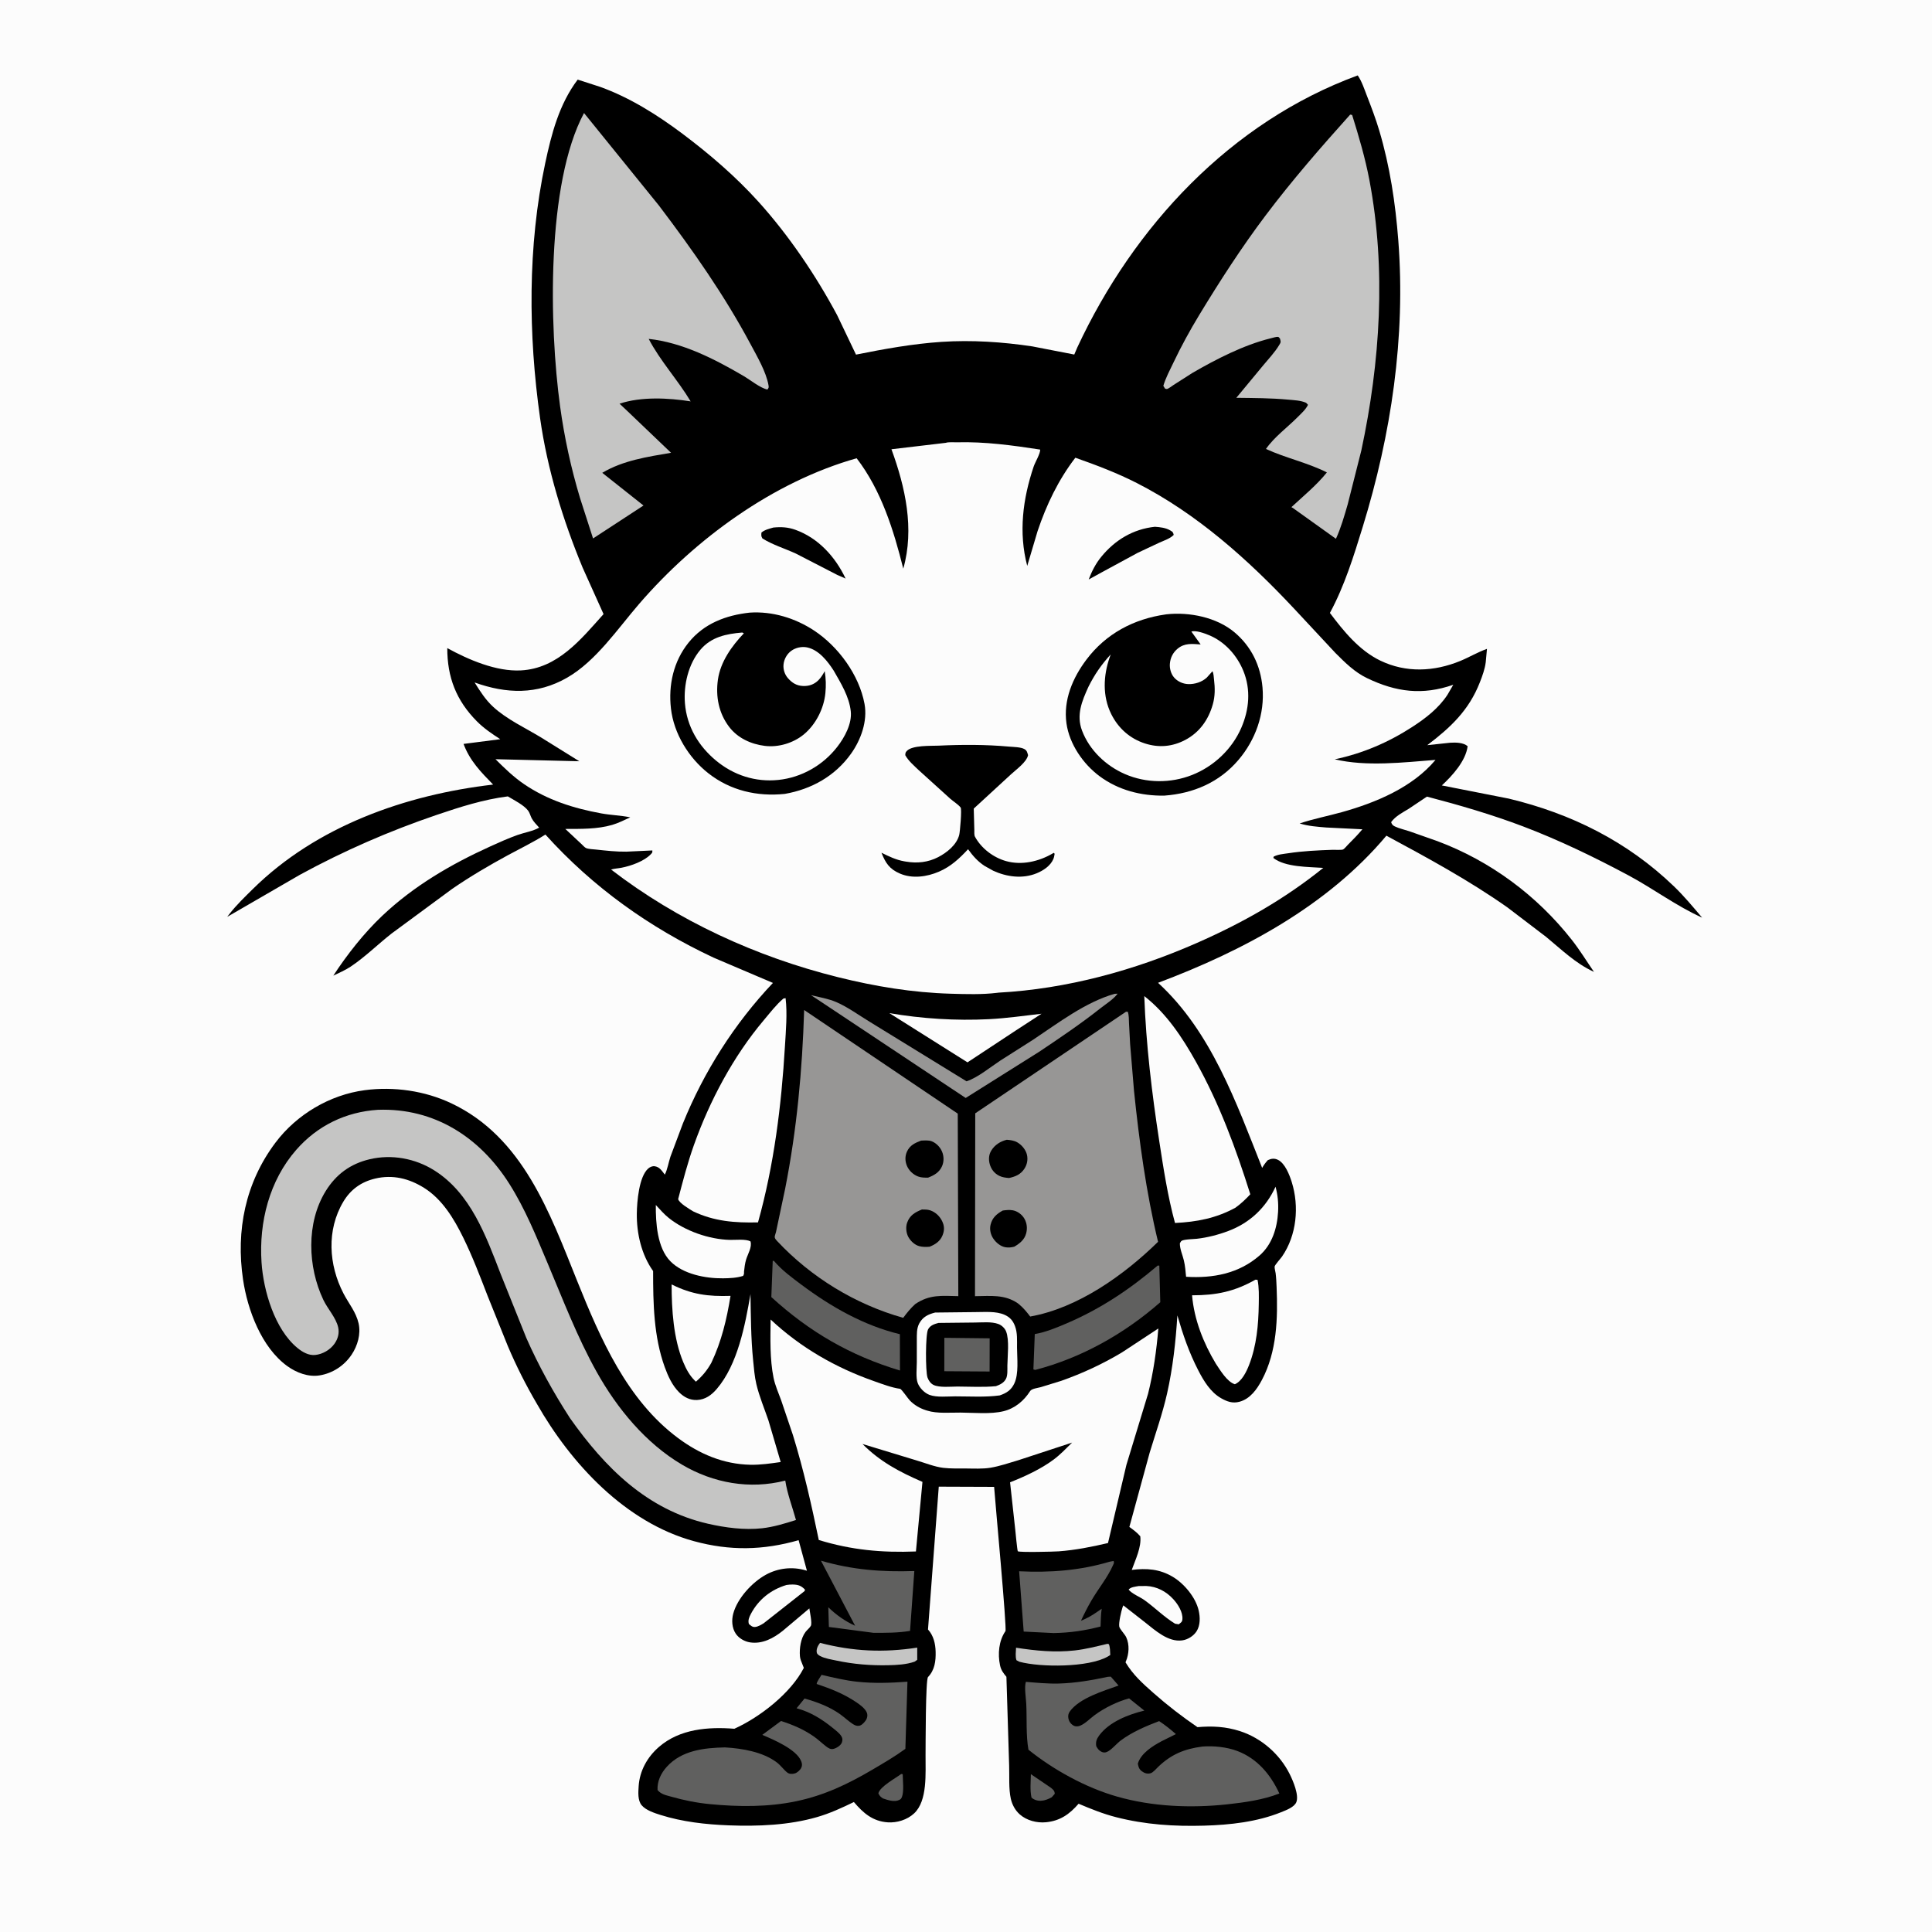 <svg version="1.1" xmlns="http://www.w3.org/2000/svg" style="display: block;" viewBox="0 0 2048 2048" width="1024" height="1024">
<path transform="translate(0,0)" fill="rgb(252,252,252)" d="M -0 -0 L 2048 0 L 2048 2048 L -0 2048 L -0 -0 z"/>
<path transform="translate(0,0)" fill="rgb(0,0,0)" d="M 1439.25 79.939 C 1443.56 86.135 1446.27 94.523 1449 101.557 C 1453.71 113.687 1458.34 125.877 1462.06 138.351 C 1473.37 176.294 1479.25 215.612 1482.27 255 C 1490.13 357.546 1474.75 460.439 1444.57 558.435 C 1435.08 589.271 1425.18 621.27 1409.75 649.724 C 1424.28 669.099 1440.86 689.494 1463.13 700.248 C 1490.42 713.426 1520.09 712.032 1547.81 700.689 C 1557.46 696.74 1566.39 691.303 1576.25 687.826 L 1574.94 702 C 1574.01 709.292 1571.38 716.492 1568.71 723.303 C 1557.1 752.973 1537.78 771.071 1512.96 789.906 L 1537.22 787.329 C 1543.15 786.95 1551.19 787.035 1555.76 791 C 1553.81 806.661 1539.39 822.442 1528.39 832.597 L 1599.46 846.582 C 1665.72 862.483 1725.01 892.009 1774.33 939.443 C 1785.1 949.793 1794.65 961.346 1804.31 972.712 C 1777.16 960.558 1752.54 941.985 1726.22 927.91 C 1690.14 908.62 1652.87 890.588 1614.61 876.058 C 1581.4 863.446 1546.97 853.428 1512.61 844.434 L 1493.42 857.288 C 1486.66 861.441 1479.43 864.972 1474.66 871.5 C 1475.38 873.756 1476.28 874.94 1478.5 876.007 C 1483.18 878.253 1488.99 879.507 1493.94 881.16 L 1523.66 891.624 C 1579.81 912.596 1629.18 949.218 1666.18 996.287 C 1674.65 1007.06 1681.88 1018.94 1689.67 1030.21 C 1670.27 1021.4 1655.22 1006.53 1638.92 993.119 L 1597.81 961.795 C 1556.92 933.043 1513.55 909.532 1469.64 885.867 C 1407.28 960.258 1317.24 1008.19 1227.58 1041.82 C 1284.02 1093.56 1310.41 1168.75 1337.94 1238.03 C 1339.68 1234.94 1341.55 1232.44 1343.92 1229.81 C 1347.55 1228.11 1350.9 1227.63 1354.67 1229.47 C 1362.16 1233.12 1366.9 1245.36 1369.28 1252.95 C 1377.39 1278.85 1374.59 1309.36 1359 1332 C 1357.7 1333.89 1351.39 1340.89 1351.16 1342.57 C 1350.93 1344.2 1352 1347.93 1352.23 1349.71 C 1352.84 1354.58 1353.05 1359.47 1353.25 1364.36 C 1354.64 1397.55 1353.6 1432.84 1337.67 1462.81 C 1332.46 1472.63 1325.32 1482.8 1313.97 1485.9 C 1306.64 1487.9 1300.77 1485.79 1294.39 1482.15 C 1283.09 1475.69 1275.97 1463.81 1270.18 1452.57 C 1260.34 1433.45 1254.05 1415 1248.06 1394.4 C 1246.36 1422 1243.24 1450.08 1237.17 1477.07 C 1232.38 1498.37 1225.02 1519.08 1218.68 1539.96 L 1197.18 1618.63 C 1201.44 1621.68 1205.28 1624.5 1208.74 1628.5 C 1210.2 1639.85 1203.51 1653.53 1199.7 1664.18 C 1215.36 1662.21 1229.27 1663.21 1243.13 1671.45 C 1255.17 1678.61 1267.44 1693.23 1270.63 1707.12 C 1272.28 1714.28 1272.49 1722.88 1268.39 1729.28 C 1265.2 1734.24 1259.06 1738.06 1253.23 1738.87 C 1238.42 1740.95 1224.71 1728.37 1214 1719.93 L 1190.77 1701.75 L 1189.95 1703.76 C 1188.58 1707.94 1185.71 1720.18 1186.48 1724.27 C 1186.98 1726.91 1192.4 1732.4 1193.82 1735.5 C 1197.49 1743.51 1196.82 1753.24 1193.46 1761.22 L 1193.08 1762.11 C 1200.97 1775.28 1211.11 1784.4 1222.52 1794.47 C 1237.38 1807.6 1252.99 1819.66 1269.37 1830.85 C 1285.1 1829.49 1299.38 1830.2 1314.5 1835.09 C 1337.15 1842.42 1356.64 1859.49 1367.2 1880.74 C 1370.67 1887.71 1377.25 1903.08 1374.11 1910.5 C 1371.88 1915.76 1363.17 1918.95 1358.09 1921 C 1332.5 1931.33 1303.84 1934.49 1276.47 1935.27 C 1244.6 1936.17 1214.2 1934.23 1183.21 1926.32 C 1169.46 1922.82 1156.39 1917.53 1143.35 1912.03 C 1133.74 1923.17 1123.62 1930.29 1108.59 1931.68 C 1099.01 1932.57 1088.31 1929.8 1081.01 1923.35 C 1076.11 1919.02 1072.9 1913.01 1071.48 1906.66 C 1069.15 1896.23 1070.11 1882.48 1069.74 1871.67 L 1066.84 1777.48 C 1063.49 1773.46 1061.14 1770.41 1060.06 1765.22 C 1057.55 1753.25 1058.74 1739.29 1065.81 1729.08 C 1067.53 1726.59 1054.85 1591.51 1053.81 1576.14 L 995.134 1575.92 L 983.721 1727.33 C 989.59 1733.73 991.603 1742.39 991.812 1750.89 C 992.057 1760.83 990.88 1770.27 983.749 1777.72 C 981.081 1780.51 981.228 1850.47 981.127 1860.55 C 980.94 1879.09 983.516 1908.82 968.951 1922.32 C 961.66 1929.07 950.809 1932.45 940.943 1931.75 C 924.996 1930.6 915.036 1921.87 905.154 1910.22 C 892.426 1916.39 879.817 1922.22 866.182 1926.17 C 836.288 1934.84 803.394 1936.12 772.405 1934.94 C 748.079 1934.01 723.416 1931.25 700.138 1923.91 C 693.694 1921.88 684.697 1918.97 680.219 1913.67 C 675.868 1908.53 676.596 1899.8 676.995 1893.5 C 678.038 1877.03 686.276 1862.4 698.58 1851.77 C 720.689 1832.66 750.636 1830.39 778.466 1832.55 C 805.531 1820.3 838.304 1794.89 852.091 1768.04 L 850.5 1764.03 C 849.353 1761.23 848.214 1758.65 847.959 1755.58 C 847.274 1747.35 848.83 1736.72 853.844 1730 C 855.43 1727.87 858.317 1725.69 859.519 1723.44 C 861.059 1720.57 858.424 1708.69 857.945 1704.98 L 829.864 1728.65 C 820.017 1736.58 808.091 1743.01 795 1740.98 C 789.262 1740.09 783.209 1736.64 779.932 1731.77 C 775.836 1725.7 775.393 1717.41 777.267 1710.5 C 781.692 1694.18 797.303 1677.24 811.965 1669.22 C 824.822 1662.2 839.961 1660.48 853.991 1664.64 L 855.381 1665.07 L 846.568 1632.67 C 808.798 1643.47 773.676 1644.08 735.692 1633.72 C 663.09 1613.94 605.407 1551.78 569.118 1488.09 C 557.596 1468.46 547.123 1447.75 538.271 1426.78 L 517.01 1374 C 508.962 1353.17 500.928 1332.06 491.091 1312 C 481.282 1292 468.876 1271.28 449.534 1259.19 C 433.574 1249.21 416.283 1244.92 397.658 1249.34 C 382.889 1252.85 371.663 1260.88 363.938 1273.84 C 346.046 1303.87 348.373 1340.76 364.088 1371.1 C 369.683 1381.91 377.354 1390.69 380.126 1402.82 C 382.688 1414.04 379.046 1426.55 372.78 1435.93 C 364.991 1447.59 352.782 1455.66 338.906 1457.96 C 326.807 1459.98 314.087 1455.06 304.412 1448.04 C 277.14 1428.24 262.388 1388.47 257.643 1356.42 C 249.931 1304.34 260.121 1253.62 292.057 1211.18 C 314.442 1181.43 349.568 1160.55 386.567 1155.65 C 417.452 1151.55 450.39 1156.26 478.496 1169.58 C 554.394 1205.54 582.804 1285.75 612.034 1358.4 C 636.477 1419.15 664.693 1484.23 718.84 1524.46 C 741.498 1541.3 766.791 1552.1 795.373 1552.7 C 806.148 1552.92 816.92 1551.34 827.557 1549.81 L 814.583 1505.73 C 810.266 1493.1 804.854 1480.26 801.78 1467.29 C 799.827 1459.06 799.186 1450.31 798.336 1441.9 C 795.987 1418.62 795.947 1395.21 795.535 1371.83 C 789.915 1404.49 782.029 1446.43 759.79 1472.36 C 754.258 1478.82 747.698 1483.63 738.93 1484.05 C 731.414 1484.4 725.095 1481.11 719.811 1475.83 C 712.576 1468.61 708.079 1458.66 704.651 1449.19 C 692.904 1416.72 692.329 1381.49 692.322 1347.36 C 679.948 1330.05 674.792 1307.46 675.057 1286.42 C 675.215 1273.81 677.321 1247.42 687.076 1238.73 C 688.948 1237.06 691.525 1235.9 694.075 1236.28 C 699.367 1237.07 701.65 1241.26 704.749 1245.16 C 707.551 1239.65 708.708 1232.08 710.7 1226.09 L 723.913 1190.88 C 746.174 1135.98 778.601 1084.97 819.337 1041.94 L 756.505 1015.17 C 688.535 983.318 628.461 940.481 578.164 884.661 C 565.392 892.75 551.776 899.289 538.5 906.49 C 518.434 917.374 498.268 929.234 479.453 942.16 L 414.986 989.656 C 400.637 1000.94 386.739 1014.68 371.629 1024.72 C 366.016 1028.45 359.4 1031.29 353.326 1034.22 C 367.864 1011.98 385.876 989.036 405.199 970.77 C 438.84 938.97 478.054 916.141 519.982 897.118 C 529.367 892.86 538.831 888.61 548.539 885.135 C 555.611 882.604 565.204 881.043 571.541 877.325 C 568.82 874.295 565.473 870.976 563.589 867.364 C 562.247 864.791 561.557 861.634 559.821 859.313 C 555.394 853.392 544.675 848.031 538.297 844.204 C 512.648 847.434 487.304 855.531 462.899 863.825 C 412.881 880.823 364.431 901.919 318.027 927.243 L 240.865 971.909 L 243.702 968.22 C 251.014 958.995 259.506 950.803 267.869 942.546 C 335.508 875.761 429.819 842.478 522.736 831.683 C 509.668 818.306 498.023 806.445 491.383 788.587 L 530.306 783.587 C 521.651 778.004 512.764 771.956 505.5 764.613 C 483.592 742.467 474.105 717.933 474.124 687.01 C 496.62 699.349 526.067 712.054 552.219 710.66 C 591.184 708.582 615.677 677.902 639.786 650.965 L 617.648 601.795 C 596.73 551.353 580.2 497.548 572.535 443.404 C 559.954 354.544 559.238 260.967 577.954 173 C 584.625 141.652 592.763 110.401 612.378 84.391 L 636 92.019 C 667.702 103.386 697.189 122.046 723.988 142.176 C 752.375 163.5 779.982 187.265 803.818 213.644 C 836.055 249.321 864.648 291.6 887.349 333.973 L 907.397 375.906 C 937.381 369.901 967.433 364.44 998 362.4 C 1029.97 360.267 1062.62 362.449 1094.27 367.187 L 1138.77 375.825 L 1142.04 368.171 C 1201.87 239.898 1304.5 129.419 1439.25 79.939 z"/>
<path transform="translate(0,0)" fill="rgb(96,96,95)" d="M 1092.77 1880.68 L 1114 1895.11 C 1116.63 1897.35 1117.81 1898.09 1118.09 1901.5 L 1114.87 1905.17 C 1111.53 1907.05 1107.71 1908.61 1103.85 1908.86 C 1099.97 1909.11 1096.38 1908.06 1093.45 1905.55 C 1091.67 1897.72 1092.64 1888.7 1092.77 1880.68 z"/>
<path transform="translate(0,0)" fill="rgb(96,96,95)" d="M 955.306 1880.5 L 956.918 1880.69 C 956.987 1887.31 958.435 1899.09 956.024 1905 C 955.347 1906.66 954.762 1907.28 953.188 1908.04 C 947.891 1910.57 941.06 1908.15 935.873 1906.36 C 933.249 1904.46 932.55 1904.03 931.108 1901 C 932.768 1893.88 949.204 1885.09 955.306 1880.5 z"/>
<path transform="translate(0,0)" fill="rgb(252,252,252)" d="M 1206.95 1681.29 L 1215.07 1681.22 C 1226.26 1681.69 1236.25 1686.98 1243.72 1695.17 C 1248.7 1700.63 1254.06 1708.98 1253.39 1716.65 C 1253.13 1719.57 1251.59 1720.1 1249.5 1721.84 L 1245.64 1721.2 C 1233.88 1714 1224.35 1704.24 1213.21 1696.23 C 1208.38 1692.76 1199.87 1689.49 1196.38 1685.03 C 1198.79 1682.21 1203.46 1681.98 1206.95 1681.29 z"/>
<path transform="translate(0,0)" fill="rgb(252,252,252)" d="M 833.704 1680.15 C 835.903 1679.84 837.993 1679.61 840.219 1679.65 C 846.124 1679.77 849.103 1680.83 853.241 1684.96 L 853.025 1686.5 L 809.483 1720.76 C 806.888 1722.32 803.577 1724.35 800.5 1724.65 C 797.534 1724.95 795.984 1723.24 793.862 1721.5 C 792.685 1717.74 794.103 1714.34 795.932 1710.86 C 804.002 1695.52 817.315 1685.04 833.704 1680.15 z"/>
<path transform="translate(0,0)" fill="rgb(197,197,196)" d="M 1173.97 1742.5 L 1175.49 1742.92 C 1176.84 1746.55 1176.74 1750.52 1176.94 1754.36 L 1174.22 1756.05 C 1153.93 1767.63 1103.2 1767.65 1080.49 1761.5 L 1077.5 1759.91 C 1076.1 1756.1 1076.93 1750.7 1077.05 1746.64 C 1097.87 1749.86 1118.25 1751.91 1139.28 1749.53 C 1151.01 1748.2 1162.5 1745.23 1173.97 1742.5 z"/>
<path transform="translate(0,0)" fill="rgb(197,197,196)" d="M 869.262 1741.5 C 904.26 1750.58 936.548 1752.04 972.299 1746.54 L 972.305 1759.5 L 969.5 1761.44 C 960.819 1764.5 950.622 1765.01 941.491 1765.21 C 922.867 1765.61 904.721 1764.14 886.482 1760.24 C 881.167 1759.1 874.321 1758.08 869.5 1755.51 C 868.009 1754.72 866.15 1753.54 865.814 1751.79 C 865.08 1747.98 867.08 1744.44 869.262 1741.5 z"/>
<path transform="translate(0,0)" fill="rgb(252,252,252)" d="M 942.744 1073.95 C 976.962 1079.87 1013.65 1082.15 1048.28 1080.37 C 1067.04 1079.4 1085.45 1076.76 1104.08 1074.6 L 1076.43 1092.6 L 1025.58 1126.14 L 942.744 1073.95 z"/>
<path transform="translate(0,0)" fill="rgb(252,252,252)" d="M 695.189 1277.35 C 699.576 1282 703.87 1287.05 708.857 1291.05 C 726.078 1304.86 751.75 1313.83 773.813 1314.34 C 779.932 1314.48 790.045 1313.2 795.5 1315.86 C 797.531 1321.68 792.571 1329.59 790.887 1335.22 C 789.621 1339.44 789.163 1343.85 788.667 1348.22 C 788.775 1350.31 788.709 1350.65 787.745 1352.5 C 781.022 1354.67 773.523 1354.99 766.5 1355.07 C 747.89 1355.27 724.165 1350.74 710.68 1337.04 C 696.584 1322.73 695.048 1296.15 695.189 1277.35 z"/>
<path transform="translate(0,0)" fill="rgb(252,252,252)" d="M 711.945 1361.54 C 733.247 1372.21 750.754 1374.46 774.397 1373.68 C 770.335 1398.58 764.919 1421.73 754.036 1444.65 C 749.478 1452.73 744.708 1458.53 737.709 1464.63 L 736.443 1463.42 C 730.847 1457.91 727.338 1451.21 724.331 1444.06 C 713.886 1419.23 711.95 1388.18 711.945 1361.54 z"/>
<path transform="translate(0,0)" fill="rgb(252,252,252)" d="M 1352.12 1257.99 C 1354.53 1266.75 1355.32 1275.66 1354.81 1284.73 C 1353.84 1301.85 1348.46 1319.3 1335.18 1330.88 C 1313.12 1350.11 1285.72 1355.17 1257.3 1353.43 C 1256.76 1347.65 1256.29 1341.83 1254.96 1336.16 C 1253.54 1330.1 1250.69 1324.29 1250.69 1318 C 1251.27 1317.14 1251.61 1316.06 1252.43 1315.43 C 1254.79 1313.66 1265.35 1313.53 1268.64 1313.16 C 1279.78 1311.91 1291.51 1308.89 1301.97 1304.94 C 1324.92 1296.3 1341.94 1280.21 1352.12 1257.99 z"/>
<path transform="translate(0,0)" fill="rgb(151,150,149)" d="M 1181.46 1053.5 L 1184.7 1053.33 C 1180.45 1059.23 1172.32 1064.23 1166.6 1068.75 C 1145.65 1085.31 1123.67 1100.14 1101.48 1114.98 L 1023.66 1163.89 L 874.995 1065.03 L 859.65 1054.89 C 868.387 1057.04 878.134 1058.66 886.375 1062.2 C 898.78 1067.53 910.487 1076.23 922.048 1083.22 L 1024.58 1146.24 C 1036.57 1142.22 1049.7 1131.3 1060.3 1124.3 L 1095.12 1102.16 C 1121.94 1084.34 1150.31 1062.47 1181.46 1053.5 z"/>
<path transform="translate(0,0)" fill="rgb(252,252,252)" d="M 1330.87 1356.5 L 1333.05 1356.69 C 1334.74 1364.78 1334.46 1374 1334.35 1382.3 C 1334.05 1404.24 1332.06 1426.45 1324.02 1447.06 C 1321.2 1454.28 1316.41 1464.15 1309 1467.35 C 1300.79 1464.86 1293.44 1452.44 1288.84 1445.56 C 1275.72 1423.81 1265.74 1398.53 1263.65 1373.07 C 1289.31 1373.06 1308.36 1369.2 1330.87 1356.5 z"/>
<path transform="translate(0,0)" fill="rgb(96,96,95)" d="M 1227.25 1341.5 L 1228.92 1341.69 L 1229.96 1380.42 C 1191.8 1413.87 1146.71 1439.27 1097.5 1452.14 C 1096.8 1452.07 1096.13 1451.8 1095.45 1451.6 L 1096.91 1414.16 C 1108.37 1412.25 1119.97 1407.39 1130.6 1402.86 C 1166.6 1387.49 1197.54 1366.8 1227.25 1341.5 z"/>
<path transform="translate(0,0)" fill="rgb(96,96,95)" d="M 819.119 1336.5 L 820.488 1336.7 C 828.776 1346.48 839.406 1354.28 849.624 1361.91 C 880.875 1385.26 915.751 1405.14 953.899 1414.31 L 954.005 1452.8 C 901.398 1437 858.221 1412 817.644 1374.96 L 819.119 1336.5 z"/>
<path transform="translate(0,0)" fill="rgb(96,96,95)" d="M 870.244 1654.4 C 903.362 1664.07 934.91 1666.54 969.221 1665.35 L 964.694 1728.81 C 951.887 1730.98 938.826 1730.9 925.879 1730.85 L 878.653 1724.65 L 878.056 1703.8 C 886.56 1711.96 895.67 1718.52 906.435 1723.35 L 870.244 1654.4 z"/>
<path transform="translate(0,0)" fill="rgb(96,96,95)" d="M 1176.17 1655.5 L 1180.5 1654.69 C 1181.12 1657.1 1180.81 1656.98 1179.83 1659.2 C 1174.06 1672.28 1164.22 1684.1 1157.01 1696.5 C 1152.91 1703.54 1149.27 1710.69 1145.87 1718.08 L 1150.5 1716.03 C 1156.76 1713.21 1162.21 1709.21 1167.85 1705.33 C 1166.87 1711.46 1166.91 1717.95 1166.64 1724.16 C 1149.85 1728.56 1134.25 1730.8 1116.9 1731.12 L 1085.15 1729.54 L 1080.33 1665.61 C 1112.97 1667.22 1144.8 1664.85 1176.17 1655.5 z"/>
<path transform="translate(0,0)" fill="rgb(252,252,252)" d="M 991.272 1391.35 L 1033.61 1390.88 C 1043.56 1390.92 1055.77 1389.63 1065 1393.79 C 1070.61 1396.32 1073.73 1399.93 1075.9 1405.63 C 1078.65 1412.83 1078.06 1420.83 1078.09 1428.41 C 1078.14 1439.82 1080.13 1456.23 1075.19 1466.61 C 1071.85 1473.63 1066.93 1476.73 1059.77 1479.19 C 1044.48 1481.27 1027.99 1480.19 1012.53 1480.2 C 1004.44 1480.2 992.918 1481.49 985.346 1478.66 C 980.091 1476.69 974.881 1471.45 972.859 1466.21 C 970.652 1460.48 971.837 1450.39 971.855 1444.21 L 971.871 1420.63 C 971.917 1414.55 971.507 1408.24 974.542 1402.71 C 978.294 1395.87 984.044 1393.17 991.272 1391.35 z"/>
<path transform="translate(0,0)" fill="rgb(0,0,0)" d="M 994.849 1402.36 L 1033.49 1401.94 C 1041.2 1401.91 1051.04 1400.79 1058.35 1403.51 C 1061.82 1404.8 1065.15 1407.92 1066.5 1411.36 C 1070.12 1420.6 1067.99 1437.44 1067.86 1447.6 C 1067.81 1451.69 1068.3 1457.84 1066.39 1461.56 C 1064.18 1465.88 1060.06 1467.83 1055.74 1469.39 C 1042.46 1470.7 1028.4 1469.84 1015.05 1469.8 C 1008.03 1469.79 995.952 1471.16 989.609 1468.1 C 986.524 1466.62 984.243 1463.3 983.162 1460.13 C 981.017 1453.85 980.926 1414.57 983.811 1409.18 C 986.088 1404.92 990.486 1403.49 994.849 1402.36 z"/>
<path transform="translate(0,0)" fill="rgb(96,96,95)" d="M 1001.05 1418.15 L 1049.09 1418.68 L 1049.02 1453.86 L 1001 1453.55 L 1001.05 1418.15 z"/>
<path transform="translate(0,0)" fill="rgb(252,252,252)" d="M 1212.99 1055.91 C 1236.51 1074.23 1253.38 1099.81 1267.8 1125.62 C 1292.69 1170.19 1310.09 1217.41 1325.38 1265.99 C 1320.41 1271.25 1315.6 1275.92 1309.71 1280.15 C 1289.3 1291.35 1268.64 1295.32 1245.55 1296.4 C 1237.82 1268.11 1233.29 1238.41 1228.83 1209.43 C 1221.04 1158.77 1214.83 1107.15 1212.99 1055.91 z"/>
<path transform="translate(0,0)" fill="rgb(252,252,252)" d="M 830.445 1058.5 L 832.756 1058.09 C 834.723 1074.54 833.029 1092.8 832.05 1109.36 C 828.356 1171.82 820.442 1235.38 803.516 1295.78 C 778.959 1296.35 757.296 1294.76 734.819 1284.12 C 730.845 1281.7 720.019 1275.4 718.878 1271.1 C 723.904 1251.89 728.897 1232.59 735.56 1213.87 C 752.25 1166.97 777.303 1119.78 809.5 1081.62 C 816.149 1073.74 822.59 1065.21 830.445 1058.5 z"/>
<path transform="translate(0,0)" fill="rgb(96,96,95)" d="M 870.88 1775.4 C 883.468 1778.35 896.244 1781.41 909.122 1782.75 C 926.922 1784.6 944.154 1783.95 961.937 1782.67 L 959.731 1853.85 C 948.831 1861.81 937.004 1868.72 925.381 1875.57 C 899.103 1891.04 874.191 1903.07 844.086 1909.38 C 814.043 1915.67 783.125 1915.37 752.707 1912.47 C 738.699 1911.13 724.897 1908.38 711.375 1904.51 C 705.834 1902.93 700.871 1902.14 697.026 1897.5 C 696.516 1888.22 700.695 1879.63 706.841 1872.85 C 722.664 1855.41 746.377 1852.81 768.406 1852.32 C 786.633 1853.36 808.486 1856.97 823.463 1868.25 C 827.561 1871.33 830.536 1875.78 834.5 1878.94 C 836.765 1880.74 839.817 1880.64 842.5 1879.91 C 845.202 1879.17 848.378 1876.22 849.5 1873.68 C 850.544 1871.31 850.215 1869.26 849.281 1866.92 C 844.222 1854.25 819.698 1843.99 808.055 1839.03 L 827.937 1824.32 C 840.392 1828.33 851.567 1833.07 862.406 1840.53 C 867.04 1843.72 871.028 1847.64 875.463 1851.07 C 877.969 1853 880.319 1854.69 883.677 1853.86 C 886.828 1853.07 891.474 1850.17 892.5 1846.88 C 893.26 1844.43 893.205 1842.72 891.897 1840.5 C 889.964 1837.22 885.399 1833.85 882.38 1831.4 C 871.515 1822.58 859.474 1815.06 845.906 1811.26 L 844.403 1810.84 L 852.865 1800.49 C 865.91 1804.17 878.988 1809.03 890.164 1816.87 C 895.154 1820.37 899.83 1825.01 905 1828.12 C 907.2 1829.45 909.552 1829.95 912 1829.01 C 914.421 1828.08 917.786 1824.29 918.714 1821.89 C 919.618 1819.56 919.747 1817.34 918.703 1815.05 C 916.826 1810.93 911.578 1807.05 907.929 1804.58 C 894.623 1795.57 880.856 1790.19 865.752 1785.09 C 865.346 1783.46 869.811 1777.21 870.88 1775.4 z"/>
<path transform="translate(0,0)" fill="rgb(96,96,95)" d="M 1174.31 1777.5 L 1177.5 1777.32 L 1185.72 1786.75 C 1169.91 1792.42 1144.43 1799.92 1134.1 1814.14 C 1132.47 1816.4 1132 1818.8 1132.53 1821.51 C 1133.18 1824.8 1135.04 1827.51 1137.98 1829.17 C 1140.11 1830.39 1142.74 1830.22 1145.02 1829.29 C 1150.45 1827.08 1155.45 1821.74 1160.17 1818.25 C 1170.68 1810.47 1184.29 1803.74 1196.91 1800.36 L 1213.04 1813.31 C 1196.21 1817.32 1175.66 1825.32 1165.08 1839.8 C 1162.37 1843.51 1161.37 1846.47 1162.05 1851 C 1163.54 1853.65 1164.68 1855.44 1167.46 1856.87 C 1170.06 1858.2 1172.3 1857.87 1174.72 1856.44 C 1179.64 1853.52 1183.52 1848.35 1188.18 1844.88 C 1200.15 1835.98 1214.86 1829.71 1228.74 1824.45 C 1235.11 1828.62 1240.77 1833.2 1246.5 1838.22 L 1231.53 1845.65 C 1221.88 1850.78 1209.47 1858.49 1206.15 1869.5 C 1206.71 1872.99 1207.5 1875.44 1210.45 1877.64 C 1213.22 1879.71 1216.27 1880.63 1219.67 1879.71 C 1222.29 1879.01 1225.81 1874.75 1227.83 1872.83 C 1241.69 1859.59 1255.7 1853.83 1274.75 1851.4 C 1286.41 1850.48 1300.5 1851.94 1311.51 1856.09 C 1332.75 1864.11 1346.91 1881.11 1356.17 1901.17 C 1339.31 1907.88 1319.09 1910.69 1301.18 1912.64 C 1262.48 1916.84 1221.54 1915.16 1183.98 1904.41 C 1150.91 1894.94 1117 1876.27 1090.2 1854.77 C 1087.47 1839.52 1088.65 1822.02 1087.89 1806.36 C 1087.58 1799.95 1085.65 1788.7 1087.46 1782.83 C 1098.96 1783.77 1110.87 1784.94 1122.4 1784.62 C 1140.05 1784.13 1157.09 1781.16 1174.31 1777.5 z"/>
<path transform="translate(0,0)" fill="rgb(151,150,149)" d="M 852.437 1070.66 L 1015.26 1180.5 L 1015.85 1373.97 C 998.28 1373.56 985.314 1372.08 970.196 1382.36 C 965.241 1386.84 961.405 1391.6 957.436 1396.95 C 906.694 1382.68 859.855 1354.02 823.841 1315.63 C 819.917 1311.44 821.246 1311.12 822.593 1305.98 L 832.318 1260 C 844.735 1196.86 850.42 1134.88 852.437 1070.66 z"/>
<path transform="translate(0,0)" fill="rgb(0,0,0)" d="M 977.264 1282.11 C 980.242 1282.11 983.253 1282.07 986.108 1283.03 C 991.499 1284.84 996.056 1289.13 998.57 1294.19 C 1001.25 1299.57 1001.31 1304.24 999.012 1309.79 C 996.484 1315.89 991.289 1319.25 985.39 1321.58 C 981.762 1321.89 978.052 1321.93 974.5 1321 C 969.624 1319.71 965.288 1315.57 962.896 1311.26 C 960.496 1306.94 959.932 1300.65 961.634 1296 C 964.524 1288.1 969.982 1285.1 977.264 1282.11 z"/>
<path transform="translate(0,0)" fill="rgb(0,0,0)" d="M 976.423 1209.08 C 979.968 1208.97 984.385 1208.5 987.725 1209.83 C 992.581 1211.77 996.586 1216.01 998.611 1220.76 C 1000.66 1225.57 1000.73 1231.49 998.585 1236.27 C 995.612 1242.89 990.286 1245.81 983.791 1248.36 C 980.174 1248.36 976.614 1248.42 973.177 1247.12 C 968.117 1245.2 963.674 1241.05 961.491 1236.09 C 959.344 1231.21 959.178 1225.65 961.412 1220.77 C 964.516 1213.99 969.834 1211.6 976.423 1209.08 z"/>
<path transform="translate(0,0)" fill="rgb(151,150,149)" d="M 1193.58 1072.5 L 1195.51 1072.52 C 1196.81 1076.34 1196.61 1080.68 1196.8 1084.68 L 1197.97 1106.68 L 1202.09 1156.27 C 1207.57 1209.52 1215.02 1264.3 1227.58 1316.36 C 1191.53 1351.69 1142.63 1386.59 1092.05 1395.57 C 1088.42 1390.78 1084.94 1386.55 1080.32 1382.67 L 1079.13 1381.69 C 1064.97 1371.83 1049.85 1373.88 1033.53 1374.01 L 1033.8 1180.18 L 1193.58 1072.5 z"/>
<path transform="translate(0,0)" fill="rgb(0,0,0)" d="M 1062.92 1283.23 C 1066.4 1282.71 1070.09 1282.35 1073.59 1282.97 C 1078.54 1283.86 1083.28 1287.39 1085.81 1291.69 C 1088.64 1296.49 1089.21 1302.16 1087.76 1307.5 C 1085.93 1314.24 1080.99 1318.11 1075.24 1321.51 C 1072.07 1322.34 1069.23 1322.66 1065.95 1322.16 C 1060.78 1321.38 1055.95 1317.33 1053.06 1313.14 C 1050.1 1308.85 1048.79 1303.3 1050.06 1298.18 C 1051.89 1290.75 1056.5 1286.83 1062.92 1283.23 z"/>
<path transform="translate(0,0)" fill="rgb(0,0,0)" d="M 1067.2 1208.19 C 1071.23 1208.54 1074.94 1208.92 1078.5 1211.01 C 1083.15 1213.74 1087.42 1218.82 1088.63 1224.16 C 1089.8 1229.38 1088.76 1234.56 1085.83 1239 C 1081.88 1245.01 1076.36 1247.28 1069.57 1248.74 C 1066 1248.41 1062.59 1248.06 1059.33 1246.46 C 1054.14 1243.91 1050.74 1239.58 1049.18 1234.06 C 1047.82 1229.22 1048.1 1224.11 1050.74 1219.75 C 1054.47 1213.59 1060.33 1209.93 1067.2 1208.19 z"/>
<path transform="translate(0,0)" fill="rgb(197,197,196)" d="M 1431.23 121.5 L 1433.32 121.868 C 1440.44 144.708 1447.18 167.466 1451.64 191 C 1469.54 285.397 1463.05 383.988 1443.07 477.5 L 1428.61 534.64 C 1425.08 546.771 1421.45 559.645 1416.14 571.129 L 1370.49 538.473 L 1368.94 537.594 C 1381.56 525.897 1395.79 514.227 1406.55 500.786 C 1385.79 490.31 1362.91 485.574 1341.98 475.911 C 1350.47 463.486 1364.97 452.865 1375.65 442.058 C 1379.57 438.093 1384.09 434.183 1386.54 429.127 L 1384.5 426.976 C 1378.7 424.389 1371.68 424.219 1365.37 423.626 C 1347.17 421.916 1328.83 421.932 1310.56 421.696 L 1339.11 387.22 C 1344.71 380.455 1351.33 373.517 1355.84 366.019 C 1357.83 362.697 1357.85 362.827 1356.86 359 C 1356.24 358.392 1355.84 357.403 1355 357.175 C 1353.34 356.722 1348.42 358.271 1346.59 358.725 C 1318.31 365.757 1289.12 380.746 1264 395.321 L 1244.01 408.087 C 1242.54 409.054 1238.58 412.11 1237.02 412.341 C 1236.34 412.441 1235.67 412.078 1235 411.946 L 1233.18 409 C 1235.69 400.535 1240.08 392.377 1243.88 384.396 C 1252.17 367.004 1261.27 350.335 1271.26 333.865 C 1293.09 297.877 1316.12 262.198 1341.46 228.555 C 1369.55 191.249 1400.05 156.234 1431.23 121.5 z"/>
<path transform="translate(0,0)" fill="rgb(197,197,196)" d="M 400.605 1176.44 C 460.328 1174.29 508.657 1205.47 539.932 1254.93 C 556.675 1281.4 568.348 1310.33 580.471 1339.06 C 596.87 1377.92 611.9 1417.48 632.542 1454.37 C 654.149 1492.99 684.436 1529.87 722.918 1552.58 C 756.128 1572.19 794.832 1579.11 832.426 1569.49 C 834.523 1583.44 840.016 1597.62 843.769 1611.26 C 832.074 1614.96 820.14 1618.66 807.902 1620.02 C 789.108 1622.11 768.903 1619.43 750.525 1615.23 C 685.82 1600.41 641.267 1555.68 604.244 1503.33 C 586.654 1476.14 571.062 1448.01 557.964 1418.36 L 530.748 1350.56 C 515.108 1310.02 498.922 1264.92 460.333 1240.64 C 440.106 1227.92 415.134 1223.34 391.812 1228.86 C 371.421 1233.68 356.159 1244.88 345.202 1262.66 C 324.424 1296.39 326.147 1343.01 342.801 1377.98 C 347.313 1387.46 356.283 1396.95 358.5 1407.13 C 359.855 1413.34 358.173 1419.37 354.513 1424.5 C 349.945 1430.9 342.052 1435.48 334.224 1436.32 C 327.23 1437.08 320.499 1433.19 315.277 1428.89 C 291.136 1409.03 279.194 1368.16 277.226 1338.03 C 274.445 1295.44 285.515 1251.51 313.996 1218.92 C 336.488 1193.17 366.648 1178.62 400.605 1176.44 z"/>
<path transform="translate(0,0)" fill="rgb(197,197,196)" d="M 619.086 119.814 L 698.624 218.044 C 734.332 265.168 767.904 312.95 795.795 365.175 C 802.609 377.936 812.155 394.184 814.636 408.349 C 815.069 410.822 814.894 410.998 813.5 412.926 C 805.991 411.417 795.136 402.599 788.021 398.437 C 757.379 380.516 723.405 363.08 687.646 359.236 C 699.762 382.512 718.578 402.839 732.124 425.488 C 708.361 421.725 679.73 420.307 656.74 427.927 L 664.825 435.533 L 711.332 479.967 C 686.335 484.231 660.535 488.046 638.409 501.212 L 682.131 535.862 L 628.662 570.78 L 614.957 528.271 C 605.323 496.394 598.242 463.736 593.723 430.754 C 582.15 346.273 578.954 194.776 619.086 119.814 z"/>
<path transform="translate(0,0)" fill="rgb(252,252,252)" d="M 816.895 1398.75 C 848.784 1428.58 885.62 1449.71 926.735 1464.16 C 935.482 1467.23 944.892 1470.88 954.108 1472.21 C 955.729 1472.45 962.545 1482.67 964.68 1484.81 C 969.361 1489.5 975.119 1492.86 981.428 1494.87 L 982.922 1495.33 C 993.38 1498.65 1007.31 1497.31 1018.34 1497.4 C 1032.38 1497.51 1050.17 1499.28 1063.77 1495.94 C 1075.87 1492.98 1085.48 1484.89 1092.01 1474.56 C 1093.62 1472.01 1100.25 1471.27 1103.25 1470.44 L 1125 1463.73 C 1147.42 1455.85 1169.04 1445.8 1189.41 1433.57 L 1227.89 1408.24 C 1225.97 1431.32 1222.65 1455.04 1216.97 1477.5 L 1194.03 1552.89 L 1174.52 1635.69 C 1157.11 1639.77 1140.23 1643.13 1122.32 1644.48 C 1117.28 1644.87 1080.69 1645.73 1078.93 1644.41 C 1078.33 1643.96 1076.45 1623.75 1076.18 1621.24 L 1070.71 1571.32 C 1086.43 1565.08 1103.55 1557.23 1117.12 1547.05 C 1124.09 1541.82 1130.27 1535.31 1136.48 1529.2 L 1079.18 1547.99 C 1069.63 1550.8 1059.7 1554.24 1049.88 1555.87 C 1041.68 1557.22 1032.3 1556.72 1023.97 1556.65 C 1016.1 1556.58 1007.69 1556.9 999.877 1555.97 C 990.683 1554.88 980.423 1550.71 971.461 1548.08 L 914.277 1530.68 C 932.988 1549.54 953.766 1560.42 977.844 1570.87 L 970.92 1644.62 C 934.833 1646.04 902.708 1643.11 867.951 1632.47 C 860.148 1594.93 851.86 1557.88 840.532 1521.21 L 828.009 1484.21 C 825.21 1476.53 821.631 1468.56 820.002 1460.54 C 816.004 1440.84 816.602 1418.78 816.895 1398.75 z"/>
<path transform="translate(0,0)" fill="rgb(252,252,252)" d="M 1002.62 469.412 C 1005.31 468.413 1011.16 468.946 1014.19 468.862 C 1043.96 468.045 1073.27 472.085 1102.61 476.568 C 1102.93 480.676 1097.28 489.963 1095.75 494.511 C 1084.19 528.825 1079.59 564.509 1088.91 599.889 L 1099.89 562.969 C 1109.26 535.047 1121.94 508.615 1139.91 485.203 C 1162.04 493 1184.14 501.354 1205.06 512.025 C 1268.78 544.522 1323.11 593.232 1371.67 645.051 L 1415.54 692.12 C 1425.87 702.457 1435.89 712.492 1449.22 718.894 C 1480.06 733.706 1508.02 737.231 1540.53 725.878 L 1534.31 736.603 C 1524.9 750.836 1511.48 761.209 1497.33 770.4 C 1471.9 786.916 1444.62 798.667 1414.9 804.9 C 1448.5 812.841 1487.53 808.18 1521.7 805.527 C 1497.3 834.719 1458.32 850.898 1422.39 860.92 C 1407.54 865.064 1392.3 867.971 1377.68 872.884 C 1386.88 875.738 1396.41 876.399 1405.96 877.189 L 1444.2 879.079 C 1439.35 884.815 1434.22 890.12 1428.89 895.401 C 1427.74 896.541 1425.09 899.849 1423.77 900.46 C 1422.05 901.251 1414.96 900.743 1412.68 900.825 C 1396.94 901.385 1381.2 902.094 1365.62 904.467 C 1360.44 905.256 1354.74 905.601 1350.08 908.104 L 1349.85 909.5 C 1362.51 919.375 1387.13 918.866 1402.75 919.99 C 1361.54 953.191 1317.26 978.226 1268.89 999.5 C 1202.56 1028.68 1130.94 1048.31 1058.4 1052.25 L 1056.94 1052.44 C 1041.08 1054.38 1024 1053.85 1008 1053.39 C 967.155 1052.21 927.789 1045.67 888.187 1035.82 C 801.922 1014.36 718.304 976.05 647.785 921.753 C 651.41 920.656 655.278 920.541 659 919.806 C 668.919 917.846 682.98 912.932 690.037 905.376 C 691.599 903.703 691.577 903.718 691.51 901.5 L 663.991 902.796 C 653.354 902.951 642.518 901.722 631.943 900.59 C 629.021 900.277 623.506 900.094 621.013 898.857 C 619.548 898.13 617.439 895.672 616.179 894.543 L 599.238 878.708 C 615.684 878.652 632.991 879.069 648.946 874.43 C 655.528 872.515 661.884 869.259 668.1 866.402 C 658.022 864.343 647.556 864.094 637.404 862.237 C 608.101 856.877 580.424 848.162 555.586 831.263 C 544.543 823.749 534.654 814.227 525.254 804.788 L 614.1 806.963 L 573.355 781.625 C 556.531 771.434 537.251 762.577 522.762 749.261 C 514.607 741.765 508.946 732.763 503.108 723.451 C 536.749 735.528 569.328 736.642 601.13 718.392 C 631.789 700.798 654.776 666.492 677.5 640.169 C 737.058 571.181 819.706 510.739 908.08 485.777 C 934.062 519.468 947.379 562.115 957.508 602.808 C 969.55 560.54 959.677 516.394 944.972 476.235 L 1002.62 469.412 z"/>
<path transform="translate(0,0)" fill="rgb(0,0,0)" d="M 1224.22 558.401 C 1229.8 558.814 1235.6 559.381 1240.53 562.272 C 1243.2 563.834 1243.43 564.043 1244.2 567 C 1240.41 570.932 1233.84 573.038 1228.88 575.257 L 1206.03 586.007 L 1168.43 606.397 L 1154.05 614.27 C 1157.39 605.56 1161.28 597.786 1167.19 590.487 C 1181.75 572.496 1201.08 560.869 1224.22 558.401 z"/>
<path transform="translate(0,0)" fill="rgb(0,0,0)" d="M 819.703 559.236 C 827.993 558.392 835.266 558.776 843.13 561.601 C 867.524 570.366 885.532 590.354 896.375 613.309 L 887.666 609.5 L 843.604 586.789 C 832.069 581.495 818.914 577.504 808.202 570.788 C 806.708 568.173 806.96 567.557 807.171 564.5 C 810.788 561.506 815.284 560.574 819.703 559.236 z"/>
<path transform="translate(0,0)" fill="rgb(0,0,0)" d="M 994.913 790.425 C 1019.65 789.246 1044.89 789.196 1069.57 791.426 C 1074.13 791.838 1082.19 791.862 1086 794.106 C 1088.75 795.725 1088.93 797.739 1089.8 800.5 C 1088.22 807.982 1077.2 815.682 1071.78 820.743 L 1032.22 857.146 L 1032.83 879.665 C 1032.89 881.839 1032.53 885.112 1033.53 886.968 C 1040.23 899.322 1052.93 908.969 1066.43 912.79 C 1082.98 917.471 1101.19 913.281 1115.75 904.775 L 1117 904.033 L 1117.96 905 C 1117.64 906.904 1117.36 908.811 1116.6 910.602 C 1113.54 917.844 1105.97 922.814 1098.97 925.696 C 1084.05 931.839 1067.2 929.613 1052.83 923.003 L 1043.8 917.977 C 1036.4 913.144 1031.32 907.322 1026.18 900.214 C 1016.98 910.094 1007.93 918.572 995.382 923.976 C 982.545 929.505 967.18 931.674 954 926.036 C 942.819 921.254 938.647 914.737 934.399 903.923 C 942.278 907.86 949.854 911.518 958.597 913.04 L 960.5 913.353 C 972.296 915.353 983.825 914.127 994.5 908.597 C 1003.8 903.778 1013.96 895.681 1016.78 885.184 C 1017.66 881.904 1019.7 857.852 1018.32 856.03 C 1015.93 852.877 1010.57 849.544 1007.42 846.779 L 973.981 816.5 C 968.968 811.672 962.938 806.614 959.612 800.5 C 959.9 798.186 959.575 797.838 961.282 796.021 C 967.07 789.858 986.527 790.788 994.913 790.425 z"/>
<path transform="translate(0,0)" fill="rgb(0,0,0)" d="M 794.703 649.406 C 818.791 647.799 842.938 655.187 863.008 668.43 C 888.705 685.385 910.767 715.51 916.435 746.192 C 919.803 764.418 912.597 784.273 902.091 799 C 885.216 822.652 860.221 836.615 831.923 841.564 C 802.629 844.58 774.277 838.074 750.852 819.689 C 730.076 803.383 714.291 777.656 711.244 751.196 C 708.364 726.183 713.912 701.083 729.861 681.25 C 746.203 660.929 769.472 652.19 794.703 649.406 z"/>
<path transform="translate(0,0)" fill="rgb(252,252,252)" d="M 786.855 670.5 L 788.517 671.354 C 775.685 684.833 763.662 701.607 761.01 720.5 C 758.509 738.324 761.866 755.971 772.911 770.498 C 781.982 782.428 796.149 788.886 810.813 790.68 C 825.079 792.426 840.737 787.763 851.871 778.682 C 864.705 768.214 873.365 751.124 874.952 734.684 C 875.74 726.516 875.502 719.608 874.246 711.467 C 872.321 714.876 870.314 718.333 867.5 721.1 C 862.911 725.612 857.541 727.44 851.16 727.168 C 844.426 726.88 839.71 723.937 835.284 718.934 C 831.846 715.048 830.102 709.726 830.552 704.558 C 831.047 698.865 834.163 693.26 838.783 689.885 C 843.375 686.532 849.966 685.095 855.532 686.268 C 867.98 688.891 877.331 700.887 883.789 710.954 C 891.382 724.234 900.14 738.365 901.849 753.938 C 903.301 767.174 895.256 781.777 887.423 791.837 C 872.277 811.29 849.624 824.23 825.086 826.759 C 800.899 829.253 777.853 821.832 759.181 806.401 C 740.404 790.883 728.026 770.08 726.061 745.5 C 724.506 726.06 729.656 703.927 742.43 688.789 C 753.951 675.135 769.865 671.92 786.855 670.5 z"/>
<path transform="translate(0,0)" fill="rgb(0,0,0)" d="M 1235.53 651.34 L 1236.45 651.203 C 1260.57 648.513 1289.6 654.314 1308.5 670.177 C 1326.43 685.223 1336.24 705.47 1338.3 728.648 C 1340.79 756.707 1330.92 784.304 1312.77 805.604 C 1292.47 829.422 1264.96 841.137 1234.16 843.403 C 1209.67 843.753 1185.57 837.633 1165.64 822.854 C 1148.08 809.834 1133.59 788.71 1130.5 766.82 C 1127.02 742.125 1137.07 718.571 1151.68 699.183 C 1172.35 671.742 1201.79 656.141 1235.53 651.34 z"/>
<path transform="translate(0,0)" fill="rgb(252,252,252)" d="M 1262.91 669.5 C 1267.74 667.933 1276.88 671.359 1281.53 673.27 C 1298.23 680.13 1311.23 694.577 1318 711.16 C 1326.11 731.039 1324.25 752.046 1315.83 771.5 C 1306.01 794.19 1286.62 812.436 1263.66 821.5 C 1240.9 830.489 1214.96 830.303 1192.52 820.567 C 1172.38 811.828 1154.93 795.309 1147.04 774.56 C 1140.71 757.914 1146.88 743.214 1153.79 728.024 C 1160.3 714.945 1167.56 704.531 1177.4 693.692 L 1176.39 696.543 C 1169.53 716.169 1168.5 737.938 1177.98 757 C 1185.44 771.997 1197.79 782.981 1213.76 788.117 C 1228.45 792.84 1242.84 791.542 1256.45 784.345 C 1271.57 776.344 1280.98 763.004 1285.6 746.725 C 1288.13 737.847 1288 729.265 1286.9 720.213 C 1286.58 717.595 1286.52 713.814 1285.24 711.552 L 1279.25 718.263 C 1274.02 723.064 1266.58 725.4 1259.56 725.162 C 1253.92 724.971 1248.29 722.434 1244.55 718.141 C 1241.32 714.427 1239.71 708.594 1240.11 703.71 C 1240.63 697.275 1243.31 691.785 1248.31 687.64 C 1255.77 681.457 1263.7 682.51 1272.74 683.148 L 1262.91 669.5 z"/>
</svg>